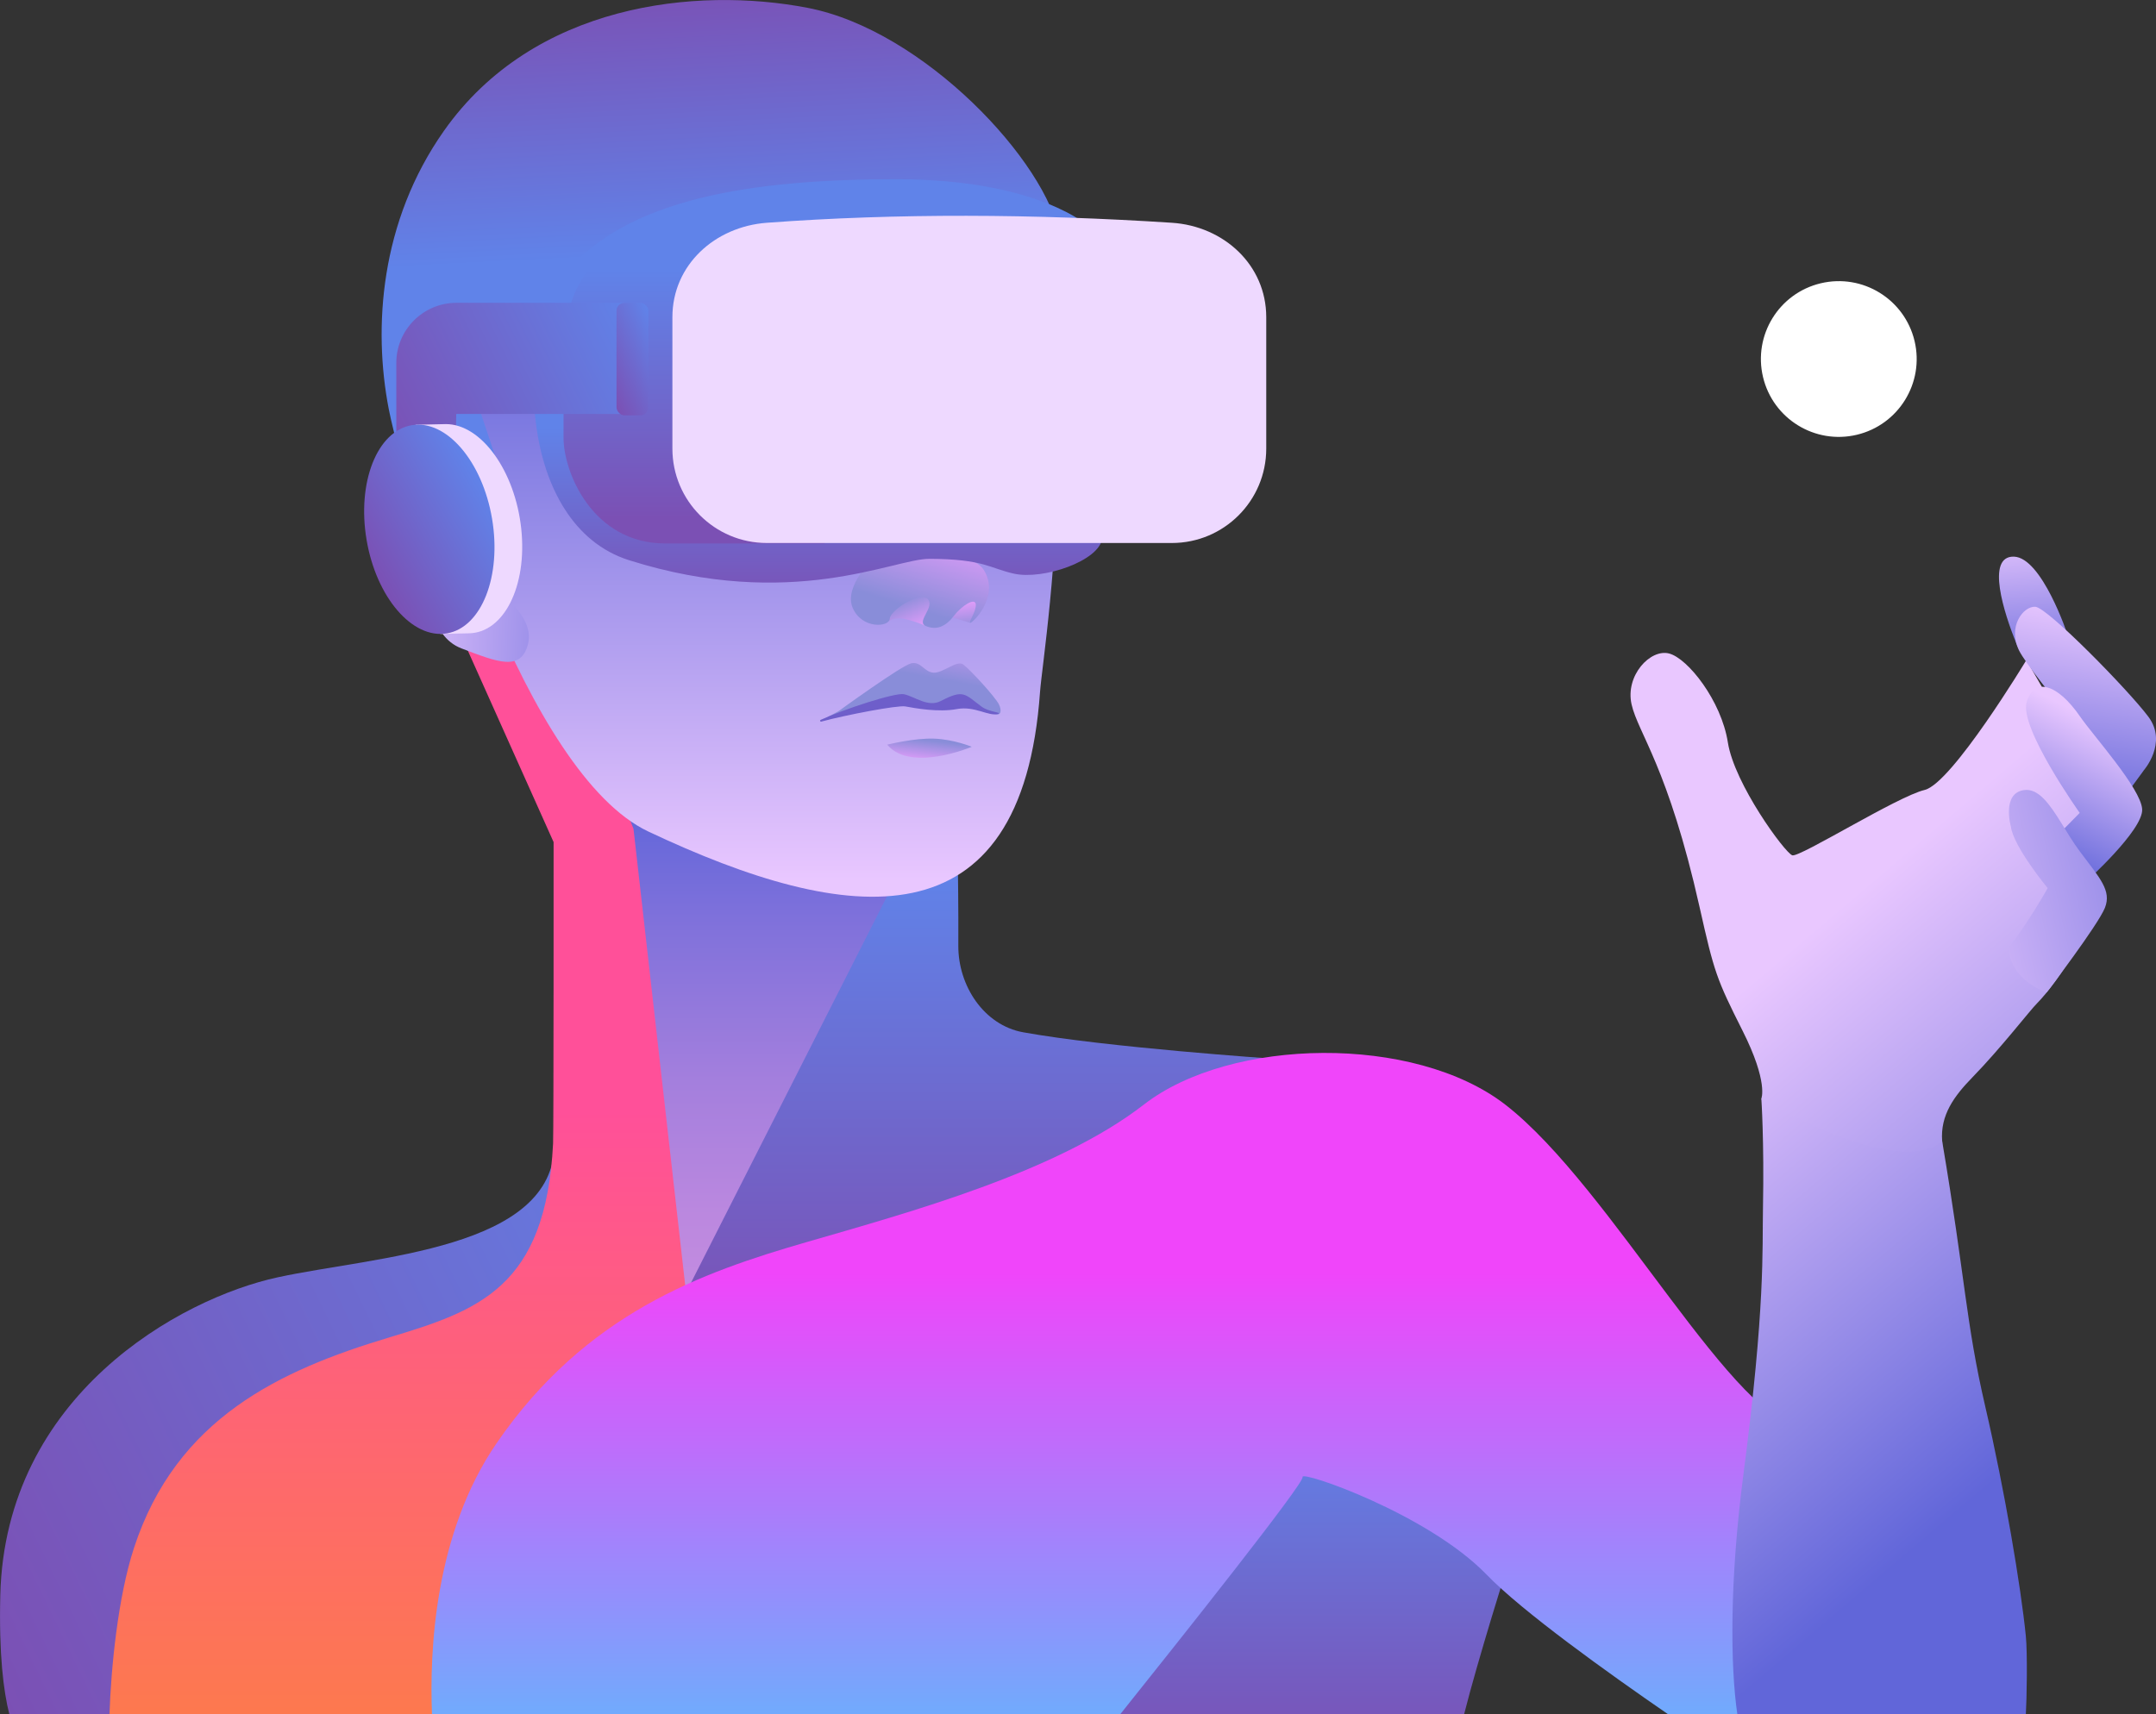 <?xml version="1.0" encoding="UTF-8"?><svg id="Layer_2" xmlns="http://www.w3.org/2000/svg" xmlns:xlink="http://www.w3.org/1999/xlink" viewBox="0 0 453.71 360.87"><rect x="0" y="0" width="453.71" height="360.87" fill="#333333" stroke="none"/><defs><style>.cls-1{fill:url(#linear-gradient);}.cls-2{fill:#eed9ff;}.cls-3{fill:#fff;}.cls-4{fill:#6e5eca;}.cls-5{fill:url(#linear-gradient-8);}.cls-6{fill:url(#linear-gradient-9);}.cls-7{fill:url(#linear-gradient-3);}.cls-8{fill:url(#linear-gradient-4);}.cls-9{fill:url(#linear-gradient-2);}.cls-10{fill:url(#linear-gradient-6);}.cls-11{fill:url(#linear-gradient-7);}.cls-12{fill:url(#linear-gradient-5);}.cls-13{fill:url(#linear-gradient-14);}.cls-14{fill:url(#linear-gradient-18);}.cls-15{fill:url(#linear-gradient-22);}.cls-16{fill:url(#linear-gradient-20);}.cls-17{fill:url(#linear-gradient-21);}.cls-18{fill:url(#linear-gradient-23);}.cls-19{fill:url(#linear-gradient-15);}.cls-20{fill:url(#linear-gradient-19);}.cls-21{fill:url(#linear-gradient-16);}.cls-22{fill:url(#linear-gradient-17);}.cls-23{fill:url(#linear-gradient-13);}.cls-24{fill:url(#linear-gradient-12);}.cls-25{fill:url(#linear-gradient-10);}.cls-26{fill:url(#linear-gradient-11);}.cls-27{fill:url(#linear-gradient-24);}.cls-28{fill:url(#linear-gradient-25);}</style><linearGradient id="linear-gradient" x1="471.39" y1="50.1" x2="395.23" y2="139.65" gradientTransform="translate(0 323.74) scale(1 -1)" gradientUnits="userSpaceOnUse"><stop offset="0" stop-color="#6166d9"/><stop offset="1" stop-color="#e9c7ff"/></linearGradient><linearGradient id="linear-gradient-2" x1="203.71" y1="140.88" x2="203.71" y2="43.21" gradientTransform="translate(0 323.74) scale(1 -1)" gradientUnits="userSpaceOnUse"><stop offset="0" stop-color="#6083e9"/><stop offset="1" stop-color="#7b50b4"/></linearGradient><linearGradient id="linear-gradient-3" x1="268.16" y1="25.47" x2="268.16" y2="-46.78" xlink:href="#linear-gradient-2"/><linearGradient id="linear-gradient-4" x1="157.58" y1="154.05" x2="157.58" y2="50.27" gradientTransform="translate(0 323.74) scale(1 -1)" gradientUnits="userSpaceOnUse"><stop offset="0" stop-color="#6166d9"/><stop offset=".23" stop-color="#7f71db"/><stop offset=".56" stop-color="#a47fdd"/><stop offset=".83" stop-color="#bb88df"/><stop offset="1" stop-color="#c48ce0"/></linearGradient><linearGradient id="linear-gradient-5" x1="173.87" y1="70.8" x2="-8.25" y2="-17.43" xlink:href="#linear-gradient-2"/><linearGradient id="linear-gradient-6" x1="83.78" y1="-50.14" x2="83.78" y2="90" gradientTransform="translate(0 323.74) scale(1 -1)" gradientUnits="userSpaceOnUse"><stop offset="0" stop-color="#fd7d47"/><stop offset="1" stop-color="#ff5099"/></linearGradient><linearGradient id="linear-gradient-7" x1="235.54" y1="55.86" x2="235.54" y2="-52.42" gradientTransform="translate(0 323.74) scale(1 -1)" gradientUnits="userSpaceOnUse"><stop offset="0" stop-color="#f045fa"/><stop offset="1" stop-color="#5cbbfd"/></linearGradient><linearGradient id="linear-gradient-8" x1="406.38" y1=".61" x2="333.71" y2="86.04" xlink:href="#linear-gradient"/><linearGradient id="linear-gradient-9" x1="153.65" y1="259.89" x2="153.65" y2="138.48" xlink:href="#linear-gradient"/><linearGradient id="linear-gradient-10" x1="151.36" y1="270.58" x2="148.5" y2="327.88" xlink:href="#linear-gradient-2"/><linearGradient id="linear-gradient-11" x1="137.45" y1="193.47" x2="80.96" y2="195.3" xlink:href="#linear-gradient"/><linearGradient id="linear-gradient-12" x1="428.99" y1="179.8" x2="426.78" y2="212.2" xlink:href="#linear-gradient"/><linearGradient id="linear-gradient-13" x1="434.2" y1="152.72" x2="441.76" y2="195.63" xlink:href="#linear-gradient"/><linearGradient id="linear-gradient-14" x1="427.92" y1="142.82" x2="442.19" y2="171.38" xlink:href="#linear-gradient"/><linearGradient id="linear-gradient-15" x1="477.2" y1="146.95" x2="401.53" y2="130.25" xlink:href="#linear-gradient"/><linearGradient id="linear-gradient-16" x1="190.55" y1="198.05" x2="193.98" y2="190.32" gradientTransform="translate(0 323.74) scale(1 -1)" gradientUnits="userSpaceOnUse"><stop offset="0" stop-color="#898dd9"/><stop offset="1" stop-color="#f09fff"/></linearGradient><linearGradient id="linear-gradient-17" x1="203.48" y1="191.02" x2="202.71" y2="198.13" xlink:href="#linear-gradient-16"/><linearGradient id="linear-gradient-18" x1="193.3" y1="181.55" x2="195.99" y2="196.42" xlink:href="#linear-gradient-16"/><linearGradient id="linear-gradient-19" x1="192.61" y1="195.56" x2="198.79" y2="215.39" xlink:href="#linear-gradient-16"/><linearGradient id="linear-gradient-20" x1="195.72" y1="167.83" x2="195.12" y2="162.42" xlink:href="#linear-gradient-16"/><linearGradient id="linear-gradient-21" x1="172.68" y1="233.78" x2="172.68" y2="196.52" xlink:href="#linear-gradient-2"/><linearGradient id="linear-gradient-22" x1="148.37" y1="267.04" x2="148.37" y2="214.51" xlink:href="#linear-gradient-2"/><linearGradient id="linear-gradient-23" x1="133.59" y1="258.3" x2="80.27" y2="232.47" xlink:href="#linear-gradient-2"/><linearGradient id="linear-gradient-24" x1="139.94" y1="251.48" x2="126.24" y2="244.84" xlink:href="#linear-gradient-2"/><linearGradient id="linear-gradient-25" x1="67.58" y1="218.98" x2="40.09" y2="205.67" gradientTransform="translate(20.32 314.92) rotate(9.6) scale(1 -1) skewX(-5.04)" xlink:href="#linear-gradient-2"/></defs><g id="Layer_1-2"><g><g id="human"><g><path class="cls-1" d="M377.67,245.33l-7.02-14.05s1.54-3.42-3.95-14.33-5.96-12.28-9.04-26.01c-6.61-29.48-12.93-36.59-14.31-42.67-1.37-6.08,3.95-11.74,7.9-10.71,3.95,1.03,10.99,9.95,12.36,18.71,1.37,8.76,12.02,23.26,13.56,23.77,1.54,.51,22.1-12.39,27.85-13.76,5.75-1.37,21.42-27.35,21.42-27.35l13.73,23.86s-3.78,32.27-3.43,35.19c.08,.65-.15,1.54-.58,2.55-1.51,3.55-5.48,8.66-7.48,10.66-1.59,1.59-7.51,9.32-13.63,15.61-3.8,3.91-6.77,7.91-6.34,13.4,.43,5.49-5.58,10.13-5.58,10.13l-25.45-5h0Z"/><path class="cls-9" d="M201.58,182.87s.13,8.35,.09,16.21c-.04,8.4,5.37,16.71,13.64,18.21,17.7,3.2,52.85,5.58,52.85,5.58l-121.85,57.68-7.04-11.67,44.8-81.54,17.51-4.46h0Z"/><path class="cls-7" d="M308.1,360.87c2.97-11.76,9.34-31.93,9.34-31.93l-52.21-30.67-46.36,62.6h89.23Z"/><polygon class="cls-8" points="186.71 188.58 143.04 274.7 128.45 164.67 186.71 188.58"/><path class="cls-12" d="M129.48,241.01s-10.43-.29-12.8-.29c0,22.32-37.64,23.69-58.24,28.15C37.85,273.33,1.09,293.72,.06,335.81c-.3,12.41,.67,20.19,1.91,25.06H38.08l75.67-81.88,15.73-37.98Z"/><path class="cls-10" d="M91.7,360.87c-.04-21.83,.31-23.86,9.07-43.6,9.91-22.32,43.72-44.12,43.72-44.12l-11.18-98.7-24.69-63.09-11.36,22.94,19.24,42.96s.02,60.87-.11,63.43c-1.51,30.35-15.66,35.17-34.6,40.87-22.88,6.89-44.67,16.96-53.6,44.29-3.38,10.33-4.83,25.3-5.15,35.02H91.7Z"/><path class="cls-11" d="M235.72,360.87c12.44-15.56,38.85-48.77,38.39-49.95-.59-1.54,26.34,7.72,38.7,20.5,7.54,7.8,25.45,20.63,38.26,29.45h16.88c3.77-14.56,10.5-33.77,12.32-60.08-14.93-.1-41.02-50.88-63.51-68.28-19.13-14.8-57.75-14.19-76.05,0-18.29,14.19-49.12,22.62-71.05,28.97-21.93,6.35-46.36,14.93-65.16,42.31-13.04,18.99-14.14,43.7-13.59,57.08H235.72Z"/><path class="cls-5" d="M426.32,360.87c.19-3.02,.36-12.9,0-16.48-1.03-10.3-4.42-30.55-8.54-48.32-4.12-17.77-4.17-26.87-9.07-55.87-9.53,8.24-38.05-8.93-38.05-8.93,0,0,.61,8.9,.34,23-.17,8.81,.52,20.6-4.12,56.13-2.9,22.23-2.78,40.16-1.27,50.47h60.71Z"/><path class="cls-6" d="M218.87,145.59c-3.78,53.76-40.31,49.35-82.44,29.44-25.54-12.07-46.5-79.67-50.93-105.22C75.04,9.46,166.4-15.5,202.71,21.9c30.81,31.73,16.84,114.03,16.16,123.7Z"/><path class="cls-25" d="M223.04,82.45c-1.16-12.16,1.33-24.78,0-32.61-2.66-15.71-28.63-43.5-53.13-48.2-23.43-4.5-57.6-.89-76.47,25.88-13.48,19.13-14.94,41.49-11.63,58.59,2.01,10.36,11.37,40.63,11.37,40.63l13.5-23.29-7-21.01s123.36,0,123.36,0Z"/><path class="cls-26" d="M105.81,125.34l-15.47-6.63c-.47,5.54,0,15.19,6.76,17.77,7.67,2.92,12.55,4.94,14.03-.97,.84-3.34-1.36-7.02-5.33-10.17Z"/><path class="cls-24" d="M435.09,133.58s-5.39-16.29-11.31-16.41c-5.92-.13-2.03,11.95,.5,18.17,2.53,6.22,10.81-1.75,10.81-1.75Z"/><path class="cls-23" d="M451.08,162.22s5.16-5.79,1.04-11.33c-4.13-5.54-21.25-23.04-23.82-23.17-2.57-.13-5.87,4.26-3.39,9.24s23.22,29.31,23.22,29.31l2.96-4.04h0Z"/><path class="cls-13" d="M437.66,171.11l-5.92,6.01,7.13,8.58s12.19-10.98,11.93-15.36c-.26-4.38-10.26-15.43-13.11-19.57-4.67-6.78-9.63-8.35-11.2-2.96-1.57,5.39,11.17,23.3,11.17,23.3Z"/><path class="cls-19" d="M423.16,173.94s-1.93-6.88,2.69-7.62c3.11-.5,5.47,2.95,7.98,6.99,1.22,1.96,2.47,4.06,3.86,5.92,4.25,5.66,6.69,8.24,5.28,11.84-1.42,3.6-12.24,17.8-12.24,17.8,0,0-7.42-2.1-8.06-9.31,4.63-6.05,8.24-12.62,8.24-12.62,0,0-7.24-8.75-7.75-13h0Z"/><path class="cls-21" d="M185.31,128.84l1.17,2.34s1.4-1.41,3.72-.93c2.32,.48,4.36,1.39,4.36,1.39,0,0,4.18-2.11,3.62-3.65-.56-1.54-6.41-5.58-6.41-5.58l-6.46,6.44Z"/><path class="cls-22" d="M206.86,126.13l-6.27-.53-1.54,3.97,5.11,1.53s-.28-.38,.32-.75l2.38-4.22h0Z"/><path class="cls-14" d="M172.98,151.71c-.43,.09,3.47-2,3.47-2,0,0,13.26-9.64,15.32-10.09,2.06-.45,2.68,1.84,4.68,1.97,2,.13,4.89-2.72,6.26-1.72,1.41,1.03,6.72,6.82,7.51,8.4,.55,1.1,.6,2.61-1.03,1.99-2.63-1-7.94-2.38-7.94-2.38l-5.65,.64s-5.05-2.1-6.12-1.78c-3.1,.93-16.5,5.2-16.5,4.97h0Z"/><path class="cls-20" d="M183.94,117.29s-6.44,6.1-4.51,10.64c1.93,4.55,7.72,4.11,7.81,2.31,.09-1.8,6.35-5.81,7.98-4.15,1.63,1.66-2.49,4.75-.43,5.66,2.03,.9,4.03,.36,5.84-1.99s4.63-4.07,4.72-2.52-1.54,3.6-1.2,3.86c.34,.26,6.35-5.43,2.92-11.07-3.43-5.64-23.13-2.75-23.13-2.75h0Z"/><path class="cls-4" d="M172.84,151.9c-.24,.07-.36-.27-.14-.37,4.78-2.21,15.71-5.8,17.53-5.4,2.32,.51,5.06,2.83,7.75,1.43,4.82-2.51,5.02-1.48,8.59,1.19,1.54,1.15,4.46,1.21,3.45,1.52-1.96,.61-4.83-1.73-8.69-1.01-3.86,.72-8.75-.18-10.81-.56-1.6-.3-12.69,1.83-17.67,3.19h0Z"/><path class="cls-16" d="M186.71,156.75s5.78-1.44,9.94-1.27c4.16,.17,7.85,1.72,7.85,1.72,0,0-12.9,5.47-17.79-.45Z"/><path class="cls-17" d="M229.25,47.75s-10.68-10.02-40.55-10.02-57.16,3.86-70.12,20.34c-9.95,12.65-9.84,52.4,13.83,59.86,34.17,10.77,55.7-.32,63.15-.3,11.5,.04,12.72,2,17.85,3.13,6.1,1.35,18.02-2.7,18.54-7.47,.51-4.76,3.22-64.18-2.71-65.55h0Z"/><path class="cls-15" d="M178.15,46.71h-34.32c-7.37,0-25.24,5.4-25.24,27.33s0,6.47,0,18.15c0,7.08,6.01,22.21,21.45,22.21h33.47s4.63-67.7,4.63-67.7Z"/><path class="cls-18" d="M83.39,97.73h12.46l.16-10.59h36.76v-23.4h-36.71c-6.99,0-12.66,5.67-12.66,12.66v21.33h0Z"/><rect class="cls-27" x="129.74" y="63.74" width="6.69" height="23.69" rx="1.69" ry="1.69"/><path class="cls-2" d="M93.83,89.27l-6.39,.14,5.25,44.03,5.84-.13c7.46,0,12.46-9.86,11.16-22.02-1.3-12.16-8.4-22.02-15.86-22.02Z"/><ellipse class="cls-28" cx="90.34" cy="111.42" rx="13.39" ry="22.22" transform="translate(-17.31 16.62) rotate(-9.6)"/><path class="cls-2" d="M246.6,114.3h-85.23c-10.97,0-19.87-8.89-19.87-19.87v-27.67c0-10.97,8.92-19.05,19.87-19.87,27.4-2.04,56.41-1.87,85.23,0,10.95,.71,19.87,8.89,19.87,19.87v27.67c0,10.97-8.89,19.87-19.87,19.87Z"/></g></g><g id="sphere"><circle class="cls-3" cx="386.96" cy="75.58" r="16.39" transform="translate(-6.99 91.59) rotate(-13.38)"/></g></g></g></svg>